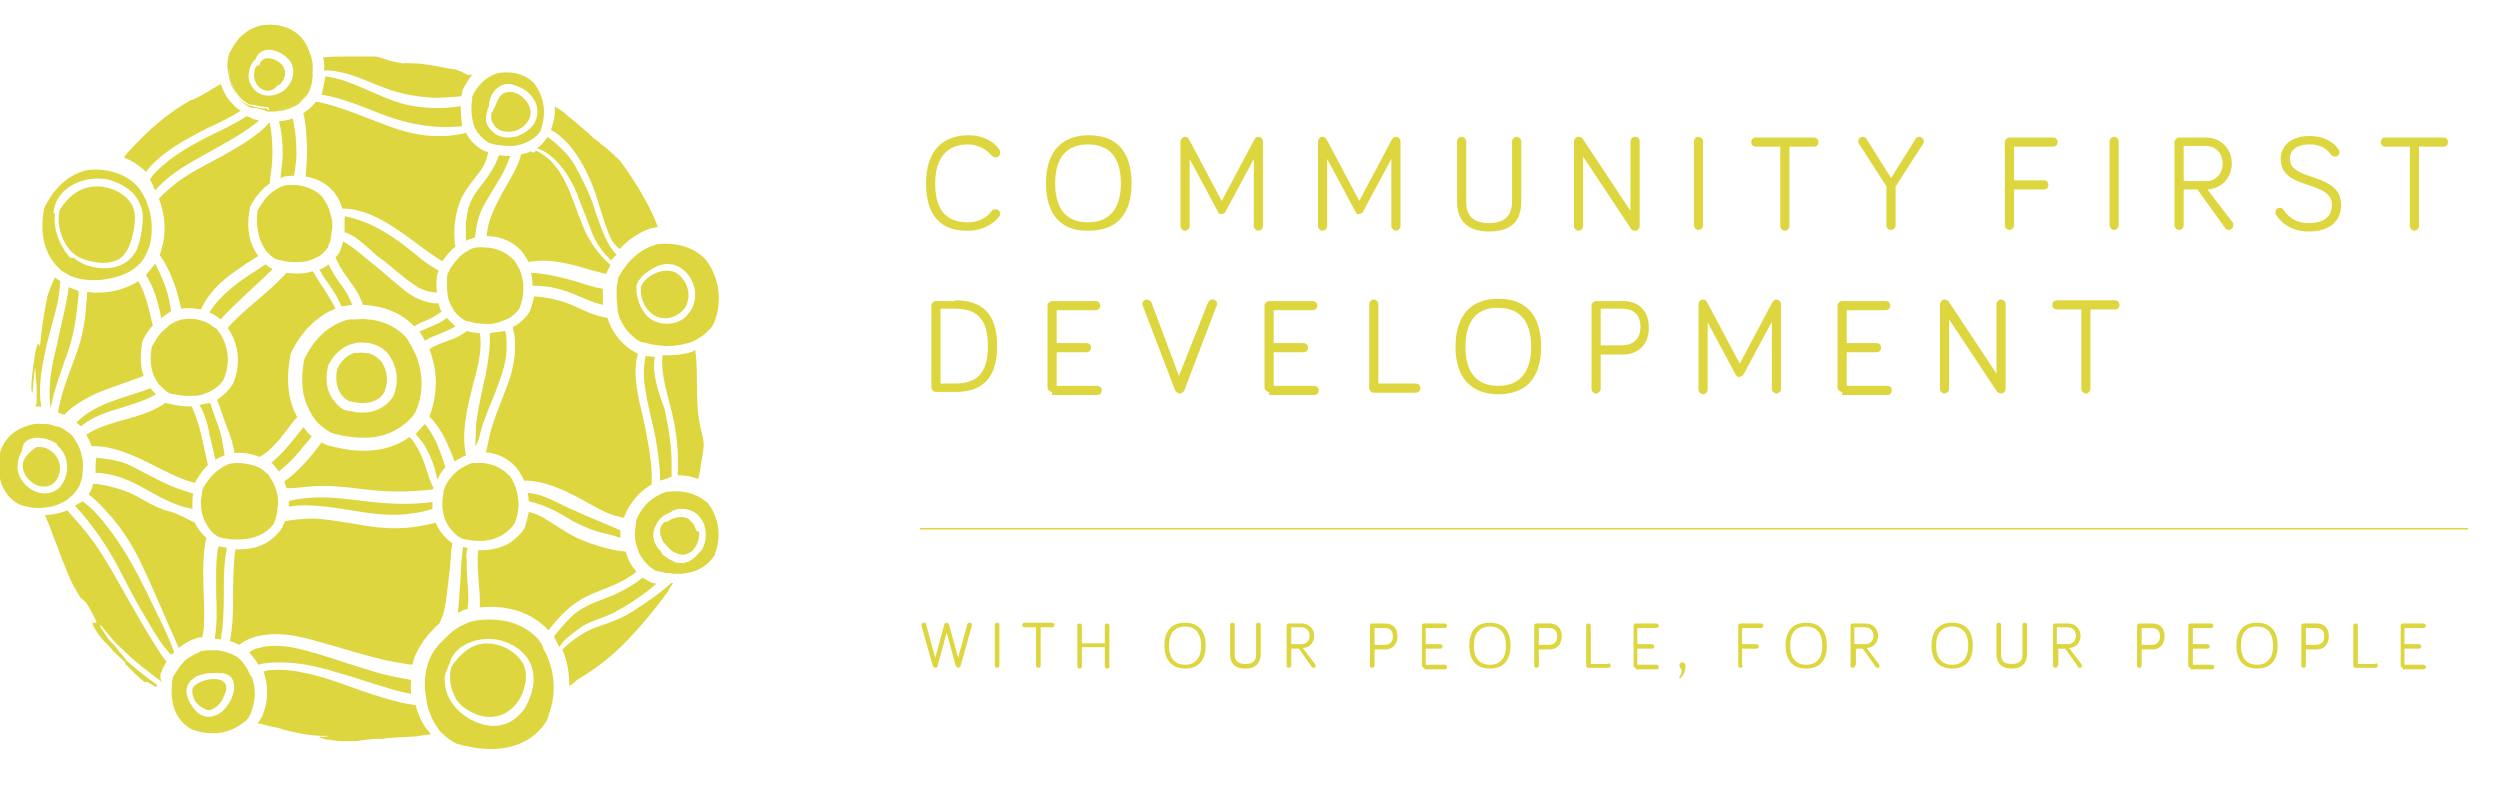 <?xml version="1.0" encoding="utf-8"?>
<!-- Generator: Adobe Illustrator 26.2.1, SVG Export Plug-In . SVG Version: 6.00 Build 0)  -->
<svg version="1.1" id="Layer_1" xmlns="http://www.w3.org/2000/svg" xmlns:xlink="http://www.w3.org/1999/xlink" x="0px" y="0px"
	 viewBox="0 0 327.2 105.3" style="enable-background:new 0 0 327.2 105.3;" xml:space="preserve">
<style type="text/css">
	.st0{fill:#DDD63F;}
</style>
<g>
	<g>
		<path class="st0" d="M121.2,24c0-4.2,2.1-6.3,5.6-6.3c1.7,0,3.2,0.7,4,1.9c0.1,0.1,0.1,0.2,0.1,0.4c0,0.3-0.2,0.6-0.6,0.6
			c-0.2,0-0.3-0.1-0.5-0.2c-0.6-0.8-1.8-1.5-3.1-1.5c-2.7,0-4.3,1.7-4.3,5.1c0,3.7,1.6,5.1,4.3,5.1c1.2,0,2.4-0.5,3.1-1.5
			c0.1-0.2,0.3-0.2,0.5-0.2c0.3,0,0.6,0.2,0.6,0.6c0,0.1,0,0.2-0.1,0.3c-0.8,1.1-2.4,1.9-4,1.9C123.3,30.3,121.2,28.4,121.2,24z"/>
		<path class="st0" d="M136.9,24c0-4.2,2.1-6.3,5.6-6.3c3.5,0,5.6,2,5.6,6.3c0,4.2-2.1,6.2-5.6,6.2C139,30.3,136.9,28.2,136.9,24z
			 M138.1,24c0,3.5,1.6,5.1,4.3,5.1c2.7,0,4.3-1.7,4.3-5.1c0-3.5-1.6-5.1-4.3-5.1C139.7,18.9,138.1,20.5,138.1,24z"/>
		<path class="st0" d="M159.4,27.7l-3.7-6.9v8.8c0,0.3-0.3,0.6-0.6,0.6c-0.3,0-0.6-0.3-0.6-0.6V18.5c0-0.3,0.3-0.6,0.6-0.6
			c0.3,0,0.4,0.2,0.5,0.3l4.3,8.1l4.3-8.1c0.1-0.1,0.2-0.3,0.5-0.3s0.6,0.3,0.6,0.6v11.1c0,0.3-0.3,0.6-0.6,0.6s-0.6-0.3-0.6-0.6
			v-8.8l-3.7,6.9c-0.1,0.2-0.3,0.3-0.5,0.3C159.7,28.1,159.5,28,159.4,27.7z"/>
		<path class="st0" d="M177.4,27.7l-3.7-6.9v8.8c0,0.3-0.3,0.6-0.6,0.6c-0.3,0-0.6-0.3-0.6-0.6V18.5c0-0.3,0.3-0.6,0.6-0.6
			c0.3,0,0.4,0.2,0.5,0.3l4.3,8.1l4.3-8.1c0.1-0.1,0.2-0.3,0.5-0.3s0.6,0.3,0.6,0.6v11.1c0,0.3-0.3,0.6-0.6,0.6s-0.6-0.3-0.6-0.6
			v-8.8l-3.7,6.9c-0.1,0.2-0.3,0.3-0.5,0.3C177.7,28.1,177.5,28,177.4,27.7z"/>
		<path class="st0" d="M190.7,26.4v-7.9c0-0.3,0.3-0.6,0.6-0.6s0.6,0.3,0.6,0.6v7.9c0,1.4,0.5,2.8,3,2.8c2.4,0,3-1.4,3-2.8v-7.9
			c0-0.3,0.3-0.6,0.6-0.6s0.6,0.3,0.6,0.6v7.9c0,2-0.8,3.9-4.2,3.9S190.7,28.3,190.7,26.4z"/>
		<path class="st0" d="M214.6,18.5v11.1c0,0.3-0.3,0.6-0.6,0.6c-0.2,0-0.4-0.1-0.5-0.2l-6.3-9.5v9.1c0,0.3-0.3,0.6-0.6,0.6
			c-0.3,0-0.6-0.3-0.6-0.6V18.5c0-0.3,0.3-0.6,0.6-0.6c0.2,0,0.4,0.1,0.5,0.2l6.3,9.5v-9.1c0-0.3,0.3-0.6,0.6-0.6
			S214.6,18.1,214.6,18.5z"/>
		<path class="st0" d="M222.9,29.5c0,0.3-0.3,0.6-0.6,0.6s-0.6-0.3-0.6-0.6V18.5c0-0.3,0.3-0.6,0.6-0.6s0.6,0.3,0.6,0.6V29.5z"/>
		<path class="st0" d="M229.8,19.2c-0.3,0-0.6-0.2-0.6-0.6c0-0.3,0.2-0.6,0.6-0.6h7.6c0.3,0,0.6,0.2,0.6,0.6c0,0.3-0.2,0.6-0.6,0.6
			h-3.2v10.4c0,0.3-0.3,0.6-0.6,0.6c-0.3,0-0.6-0.3-0.6-0.6V19.2H229.8z"/>
		<path class="st0" d="M246.9,29.5v-5.1l-3.6-5.6c-0.1-0.1-0.1-0.2-0.1-0.3c0-0.3,0.3-0.6,0.6-0.6c0.2,0,0.4,0.1,0.5,0.3l3.2,5.1
			l3.2-5.1c0.1-0.2,0.3-0.3,0.5-0.3c0.3,0,0.6,0.3,0.6,0.6c0,0.1,0,0.2-0.1,0.3l-3.6,5.6v5.1c0,0.3-0.3,0.6-0.6,0.6
			S246.9,29.9,246.9,29.5z"/>
		<path class="st0" d="M263.6,29.5c0,0.3-0.3,0.6-0.6,0.6s-0.6-0.3-0.6-0.6V18.6c0-0.3,0.3-0.6,0.6-0.6h5.7c0.3,0,0.6,0.2,0.6,0.6
			c0,0.3-0.2,0.6-0.6,0.6h-5.1v4.4h3.9c0.3,0,0.6,0.2,0.6,0.6c0,0.3-0.2,0.6-0.6,0.6h-3.9V29.5z"/>
		<path class="st0" d="M277.3,29.5c0,0.3-0.3,0.6-0.6,0.6s-0.6-0.3-0.6-0.6V18.5c0-0.3,0.3-0.6,0.6-0.6s0.6,0.3,0.6,0.6V29.5z"/>
		<path class="st0" d="M285.8,29.5c0,0.3-0.3,0.6-0.6,0.6s-0.6-0.3-0.6-0.6V18.6c0-0.3,0.3-0.6,0.6-0.6h3.5c2,0,3.4,1.5,3.4,3.4
			c0,1.8-1.3,3.3-3.2,3.4l3.3,4.3c0.1,0.1,0.1,0.2,0.1,0.4c0,0.3-0.3,0.6-0.6,0.6c-0.2,0-0.4-0.1-0.5-0.3l-3.6-5h-1.8V29.5z
			 M285.8,23.7h3c1.2,0,2.1-1,2.1-2.3c0-1.3-0.9-2.3-2.2-2.3h-2.9V23.7z"/>
		<path class="st0" d="M302.3,18.9c-1.9,0-2.6,0.9-2.6,1.9c0,3,6.7,1.7,6.7,6c0,2.2-1.5,3.5-4.3,3.5c-2,0-3.5-1-4.2-2.2
			c-0.1-0.1-0.1-0.2-0.1-0.3c0-0.3,0.2-0.6,0.6-0.6c0.2,0,0.4,0.1,0.5,0.3c0.6,0.9,1.6,1.7,3.2,1.7c2,0,3.1-0.8,3.1-2.4
			c0-3.3-6.7-1.8-6.7-6c0-1.6,1.2-3,3.8-3c1.7,0,3.1,0.7,3.8,1.8c0.1,0.1,0.1,0.2,0.1,0.3c0,0.3-0.2,0.6-0.6,0.6
			c-0.2,0-0.3-0.1-0.5-0.2C304.7,19.6,303.8,18.9,302.3,18.9z"/>
		<path class="st0" d="M312.2,19.2c-0.3,0-0.6-0.2-0.6-0.6c0-0.3,0.2-0.6,0.6-0.6h7.6c0.3,0,0.6,0.2,0.6,0.6c0,0.3-0.2,0.6-0.6,0.6
			h-3.2v10.4c0,0.3-0.3,0.6-0.6,0.6s-0.6-0.3-0.6-0.6V19.2H312.2z"/>
		<path class="st0" d="M125,39.3c3.4,0,5.5,1.6,5.5,6s-2.1,6-5.5,6h-2.5c-0.3,0-0.6-0.3-0.6-0.6V40c0-0.3,0.3-0.6,0.6-0.6H125z
			 M123.1,50.2h1.9c2.7,0,4.3-1.2,4.3-4.9c0-3.7-1.6-4.9-4.3-4.9h-1.9V50.2z"/>
		<path class="st0" d="M137.7,51.3c-0.3,0-0.6-0.3-0.6-0.6V40c0-0.3,0.3-0.6,0.6-0.6h5.7c0.3,0,0.6,0.2,0.6,0.6
			c0,0.3-0.2,0.6-0.6,0.6h-5.1v4.3h3.9c0.3,0,0.6,0.2,0.6,0.6c0,0.3-0.2,0.6-0.6,0.6h-3.9v4.4h5.3c0.3,0,0.6,0.2,0.6,0.6
			c0,0.3-0.2,0.6-0.6,0.6H137.7z"/>
		<path class="st0" d="M158.1,39.6c0.1-0.1,0.2-0.4,0.6-0.4s0.6,0.3,0.6,0.6c0,0.1,0,0.2-0.1,0.3l-4.2,11c-0.1,0.2-0.3,0.4-0.6,0.4
			c-0.2,0-0.5-0.2-0.6-0.4l-4.2-11c0-0.1-0.1-0.2-0.1-0.3c0-0.3,0.3-0.6,0.6-0.6s0.5,0.2,0.6,0.4l3.6,9.6L158.1,39.6z"/>
		<path class="st0" d="M166.1,51.3c-0.3,0-0.6-0.3-0.6-0.6V40c0-0.3,0.3-0.6,0.6-0.6h5.7c0.3,0,0.6,0.2,0.6,0.6
			c0,0.3-0.2,0.6-0.6,0.6h-5.1v4.3h3.9c0.3,0,0.6,0.2,0.6,0.6c0,0.3-0.2,0.6-0.6,0.6h-3.9v4.4h5.3c0.3,0,0.6,0.2,0.6,0.6
			c0,0.3-0.2,0.6-0.6,0.6H166.1z"/>
		<path class="st0" d="M185.3,50.2c0.3,0,0.6,0.2,0.6,0.6c0,0.3-0.2,0.6-0.6,0.6h-5.5c-0.3,0-0.6-0.3-0.6-0.6V39.8
			c0-0.3,0.3-0.6,0.6-0.6s0.6,0.3,0.6,0.6v10.4H185.3z"/>
		<path class="st0" d="M190.5,45.4c0-4.2,2.1-6.3,5.6-6.3c3.5,0,5.6,2,5.6,6.3c0,4.2-2.1,6.2-5.6,6.2
			C192.6,51.6,190.5,49.5,190.5,45.4z M191.8,45.4c0,3.5,1.6,5.1,4.3,5.1c2.7,0,4.3-1.7,4.3-5.1c0-3.5-1.6-5.1-4.3-5.1
			C193.4,40.2,191.8,41.9,191.8,45.4z"/>
		<path class="st0" d="M209.5,50.9c0,0.3-0.3,0.6-0.6,0.6s-0.6-0.3-0.6-0.6V40c0-0.3,0.3-0.6,0.6-0.6h3.5c1.9,0,3.4,1.1,3.4,3.5
			c0,2.3-1.5,3.5-3.4,3.5h-2.9V50.9z M209.5,45.2h2.8c1.4,0,2.4-0.8,2.4-2.4c0-1.6-0.9-2.4-2.4-2.4h-2.8V45.2z"/>
		<path class="st0" d="M227.2,49.1l-3.7-6.9v8.8c0,0.3-0.3,0.6-0.6,0.6c-0.3,0-0.6-0.3-0.6-0.6V39.8c0-0.3,0.3-0.6,0.6-0.6
			c0.3,0,0.4,0.2,0.5,0.3l4.3,8.1l4.3-8.1c0.1-0.1,0.2-0.3,0.5-0.3c0.3,0,0.6,0.3,0.6,0.6v11.1c0,0.3-0.3,0.6-0.6,0.6
			c-0.3,0-0.6-0.3-0.6-0.6v-8.8l-3.7,6.9c-0.1,0.2-0.3,0.3-0.5,0.3C227.5,49.4,227.3,49.3,227.2,49.1z"/>
		<path class="st0" d="M241.1,51.3c-0.3,0-0.6-0.3-0.6-0.6V40c0-0.3,0.3-0.6,0.6-0.6h5.7c0.3,0,0.6,0.2,0.6,0.6
			c0,0.3-0.2,0.6-0.6,0.6h-5.1v4.3h3.9c0.3,0,0.6,0.2,0.6,0.6c0,0.3-0.2,0.6-0.6,0.6h-3.9v4.4h5.3c0.3,0,0.6,0.2,0.6,0.6
			c0,0.3-0.2,0.6-0.6,0.6H241.1z"/>
		<path class="st0" d="M262.5,39.8v11.1c0,0.3-0.3,0.6-0.6,0.6c-0.2,0-0.4-0.1-0.5-0.2l-6.3-9.5v9.1c0,0.3-0.3,0.6-0.6,0.6
			c-0.3,0-0.6-0.3-0.6-0.6V39.8c0-0.3,0.3-0.6,0.6-0.6c0.2,0,0.4,0.1,0.5,0.2l6.3,9.5v-9.1c0-0.3,0.3-0.6,0.6-0.6
			S262.5,39.5,262.5,39.8z"/>
		<path class="st0" d="M269.2,40.5c-0.3,0-0.6-0.2-0.6-0.6c0-0.3,0.2-0.6,0.6-0.6h7.6c0.3,0,0.6,0.2,0.6,0.6c0,0.3-0.2,0.6-0.6,0.6
			h-3.2v10.4c0,0.3-0.3,0.6-0.6,0.6s-0.6-0.3-0.6-0.6V40.5H269.2z"/>
		<path class="st0" d="M123.9,82.8l-1.2,4.4c0,0.1-0.1,0.2-0.3,0.2c-0.1,0-0.2-0.1-0.3-0.2l-1.5-5.3c0,0,0-0.1,0-0.1
			c0-0.2,0.1-0.3,0.3-0.3s0.3,0.1,0.3,0.2l1.2,4.4l1.2-4.4c0-0.1,0.2-0.2,0.3-0.2s0.2,0.1,0.3,0.2l1.2,4.4l1.2-4.4
			c0-0.1,0.1-0.2,0.3-0.2c0.2,0,0.3,0.1,0.3,0.3c0,0,0,0.1,0,0.1l-1.5,5.3c0,0.1-0.2,0.2-0.3,0.2c-0.1,0-0.2-0.1-0.3-0.2L123.9,82.8
			z"/>
		<path class="st0" d="M130.8,87.1c0,0.2-0.1,0.3-0.3,0.3s-0.3-0.1-0.3-0.3v-5.3c0-0.2,0.1-0.3,0.3-0.3s0.3,0.1,0.3,0.3V87.1z"/>
		<path class="st0" d="M134.1,82.1c-0.2,0-0.3-0.1-0.3-0.3c0-0.2,0.1-0.3,0.3-0.3h3.6c0.2,0,0.3,0.1,0.3,0.3c0,0.2-0.1,0.3-0.3,0.3
			h-1.5v5c0,0.2-0.1,0.3-0.3,0.3s-0.3-0.1-0.3-0.3v-5H134.1z"/>
		<path class="st0" d="M141.6,84.7v2.5c0,0.2-0.1,0.3-0.3,0.3s-0.3-0.1-0.3-0.3v-5.3c0-0.2,0.1-0.3,0.3-0.3s0.3,0.1,0.3,0.3v2.3h3
			v-2.3c0-0.2,0.1-0.3,0.3-0.3s0.3,0.1,0.3,0.3v5.3c0,0.2-0.1,0.3-0.3,0.3s-0.3-0.1-0.3-0.3v-2.5H141.6z"/>
		<path class="st0" d="M152.4,84.5c0-2,1-3,2.7-3c1.7,0,2.7,1,2.7,3c0,2-1,3-2.7,3C153.5,87.5,152.4,86.5,152.4,84.5z M153,84.5
			c0,1.7,0.8,2.5,2.1,2.5c1.3,0,2.1-0.8,2.1-2.5c0-1.7-0.8-2.5-2.1-2.5C153.8,82,153,82.8,153,84.5z"/>
		<path class="st0" d="M161,85.6v-3.8c0-0.2,0.1-0.3,0.3-0.3c0.2,0,0.3,0.1,0.3,0.3v3.8c0,0.7,0.2,1.3,1.4,1.3
			c1.2,0,1.4-0.6,1.4-1.3v-3.8c0-0.2,0.1-0.3,0.3-0.3c0.2,0,0.3,0.1,0.3,0.3v3.8c0,0.9-0.4,1.9-2,1.9C161.3,87.5,161,86.5,161,85.6z
			"/>
		<path class="st0" d="M169,87.1c0,0.2-0.1,0.3-0.3,0.3s-0.3-0.1-0.3-0.3v-5.2c0-0.2,0.1-0.3,0.3-0.3h1.7c0.9,0,1.6,0.7,1.6,1.6
			c0,0.9-0.6,1.6-1.5,1.6l1.6,2.1c0,0.1,0.1,0.1,0.1,0.2c0,0.2-0.1,0.3-0.3,0.3c-0.1,0-0.2,0-0.2-0.1l-1.7-2.4H169V87.1z M169,84.3
			h1.4c0.6,0,1-0.5,1-1.1c0-0.6-0.4-1.1-1.1-1.1H169V84.3z"/>
		<path class="st0" d="M179.9,87.1c0,0.2-0.1,0.3-0.3,0.3c-0.2,0-0.3-0.1-0.3-0.3v-5.2c0-0.2,0.1-0.3,0.3-0.3h1.7
			c0.9,0,1.6,0.5,1.6,1.7c0,1.1-0.7,1.7-1.6,1.7h-1.4V87.1z M179.9,84.4h1.3c0.7,0,1.1-0.4,1.1-1.1c0-0.8-0.4-1.1-1.1-1.1h-1.3V84.4
			z"/>
		<path class="st0" d="M186.4,87.4c-0.2,0-0.3-0.1-0.3-0.3v-5.2c0-0.2,0.1-0.3,0.3-0.3h2.7c0.1,0,0.3,0.1,0.3,0.3
			c0,0.1-0.1,0.3-0.3,0.3h-2.5v2.1h1.9c0.1,0,0.3,0.1,0.3,0.3s-0.1,0.3-0.3,0.3h-1.9v2.1h2.5c0.1,0,0.3,0.1,0.3,0.3
			s-0.1,0.3-0.3,0.3H186.4z"/>
		<path class="st0" d="M192.3,84.5c0-2,1-3,2.7-3s2.7,1,2.7,3c0,2-1,3-2.7,3S192.3,86.5,192.3,84.5z M192.9,84.5
			c0,1.7,0.8,2.5,2.1,2.5c1.3,0,2.1-0.8,2.1-2.5c0-1.7-0.8-2.5-2.1-2.5C193.7,82,192.9,82.8,192.9,84.5z"/>
		<path class="st0" d="M201.4,87.1c0,0.2-0.1,0.3-0.3,0.3s-0.3-0.1-0.3-0.3v-5.2c0-0.2,0.1-0.3,0.3-0.3h1.7c0.9,0,1.6,0.5,1.6,1.7
			c0,1.1-0.7,1.7-1.6,1.7h-1.4V87.1z M201.4,84.4h1.3c0.7,0,1.1-0.4,1.1-1.1c0-0.8-0.4-1.1-1.1-1.1h-1.3V84.4z"/>
		<path class="st0" d="M210.5,86.8c0.2,0,0.3,0.1,0.3,0.3c0,0.2-0.1,0.3-0.3,0.3h-2.6c-0.2,0-0.3-0.1-0.3-0.3v-5.2
			c0-0.2,0.1-0.3,0.3-0.3s0.3,0.1,0.3,0.3v5H210.5z"/>
		<path class="st0" d="M214.1,87.4c-0.2,0-0.3-0.1-0.3-0.3v-5.2c0-0.2,0.1-0.3,0.3-0.3h2.7c0.1,0,0.3,0.1,0.3,0.3
			c0,0.1-0.1,0.3-0.3,0.3h-2.5v2.1h1.9c0.1,0,0.3,0.1,0.3,0.3s-0.1,0.3-0.3,0.3h-1.9v2.1h2.5c0.1,0,0.3,0.1,0.3,0.3
			s-0.1,0.3-0.3,0.3H214.1z"/>
		<path class="st0" d="M220,88.7c0,0-0.1,0.1-0.1,0.1c-0.1,0-0.1-0.1-0.1-0.1c0,0,0-0.1,0-0.1c0.2-0.3,0.3-0.5,0.3-0.8
			c0-0.3-0.3-0.4-0.3-0.7c0-0.3,0.2-0.4,0.4-0.4c0.3,0,0.4,0.2,0.4,0.5C220.6,87.7,220.4,88.3,220,88.7z"/>
		<path class="st0" d="M228.1,87.1c0,0.2-0.1,0.3-0.3,0.3s-0.3-0.1-0.3-0.3v-5.2c0-0.2,0.1-0.3,0.3-0.3h2.7c0.1,0,0.3,0.1,0.3,0.3
			c0,0.1-0.1,0.3-0.3,0.3h-2.5v2.1h1.9c0.1,0,0.3,0.1,0.3,0.3c0,0.1-0.1,0.3-0.3,0.3h-1.9V87.1z"/>
		<path class="st0" d="M233.7,84.5c0-2,1-3,2.7-3s2.7,1,2.7,3c0,2-1,3-2.7,3S233.7,86.5,233.7,84.5z M234.3,84.5
			c0,1.7,0.8,2.5,2.1,2.5c1.3,0,2.1-0.8,2.1-2.5c0-1.7-0.8-2.5-2.1-2.5C235,82,234.3,82.8,234.3,84.5z"/>
		<path class="st0" d="M242.8,87.1c0,0.2-0.1,0.3-0.3,0.3s-0.3-0.1-0.3-0.3v-5.2c0-0.2,0.1-0.3,0.3-0.3h1.7c0.9,0,1.6,0.7,1.6,1.6
			c0,0.9-0.6,1.6-1.5,1.6l1.6,2.1c0,0.1,0.1,0.1,0.1,0.2c0,0.2-0.1,0.3-0.3,0.3c-0.1,0-0.2,0-0.2-0.1l-1.7-2.4h-0.9V87.1z
			 M242.8,84.3h1.4c0.6,0,1-0.5,1-1.1c0-0.6-0.4-1.1-1.1-1.1h-1.4V84.3z"/>
		<path class="st0" d="M252.8,84.5c0-2,1-3,2.7-3s2.7,1,2.7,3c0,2-1,3-2.7,3S252.8,86.5,252.8,84.5z M253.4,84.5
			c0,1.7,0.8,2.5,2.1,2.5c1.3,0,2.1-0.8,2.1-2.5c0-1.7-0.8-2.5-2.1-2.5C254.2,82,253.4,82.8,253.4,84.5z"/>
		<path class="st0" d="M261.3,85.6v-3.8c0-0.2,0.1-0.3,0.3-0.3c0.2,0,0.3,0.1,0.3,0.3v3.8c0,0.7,0.2,1.3,1.4,1.3
			c1.2,0,1.4-0.6,1.4-1.3v-3.8c0-0.2,0.1-0.3,0.3-0.3c0.2,0,0.3,0.1,0.3,0.3v3.8c0,0.9-0.4,1.9-2,1.9S261.3,86.5,261.3,85.6z"/>
		<path class="st0" d="M269.3,87.1c0,0.2-0.1,0.3-0.3,0.3c-0.2,0-0.3-0.1-0.3-0.3v-5.2c0-0.2,0.1-0.3,0.3-0.3h1.7
			c0.9,0,1.6,0.7,1.6,1.6c0,0.9-0.6,1.6-1.5,1.6l1.6,2.1c0,0.1,0.1,0.1,0.1,0.2c0,0.2-0.1,0.3-0.3,0.3c-0.1,0-0.2,0-0.2-0.1
			l-1.7-2.4h-0.9V87.1z M269.3,84.3h1.4c0.6,0,1-0.5,1-1.1c0-0.6-0.4-1.1-1.1-1.1h-1.4V84.3z"/>
		<path class="st0" d="M280.3,87.1c0,0.2-0.1,0.3-0.3,0.3c-0.2,0-0.3-0.1-0.3-0.3v-5.2c0-0.2,0.1-0.3,0.3-0.3h1.7
			c0.9,0,1.6,0.5,1.6,1.7c0,1.1-0.7,1.7-1.6,1.7h-1.4V87.1z M280.3,84.4h1.3c0.7,0,1.1-0.4,1.1-1.1c0-0.8-0.4-1.1-1.1-1.1h-1.3V84.4
			z"/>
		<path class="st0" d="M286.7,87.4c-0.2,0-0.3-0.1-0.3-0.3v-5.2c0-0.2,0.1-0.3,0.3-0.3h2.7c0.1,0,0.3,0.1,0.3,0.3
			c0,0.1-0.1,0.3-0.3,0.3H287v2.1h1.9c0.1,0,0.3,0.1,0.3,0.3s-0.1,0.3-0.3,0.3H287v2.1h2.5c0.1,0,0.3,0.1,0.3,0.3s-0.1,0.3-0.3,0.3
			H286.7z"/>
		<path class="st0" d="M292.7,84.5c0-2,1-3,2.7-3s2.7,1,2.7,3c0,2-1,3-2.7,3S292.7,86.5,292.7,84.5z M293.3,84.5
			c0,1.7,0.8,2.5,2.1,2.5c1.3,0,2.1-0.8,2.1-2.5c0-1.7-0.8-2.5-2.1-2.5C294,82,293.3,82.8,293.3,84.5z"/>
		<path class="st0" d="M301.8,87.1c0,0.2-0.1,0.3-0.3,0.3c-0.2,0-0.3-0.1-0.3-0.3v-5.2c0-0.2,0.1-0.3,0.3-0.3h1.7
			c0.9,0,1.6,0.5,1.6,1.7c0,1.1-0.7,1.7-1.6,1.7h-1.4V87.1z M301.8,84.4h1.3c0.7,0,1.1-0.4,1.1-1.1c0-0.8-0.4-1.1-1.1-1.1h-1.3V84.4
			z"/>
		<path class="st0" d="M310.9,86.8c0.2,0,0.3,0.1,0.3,0.3c0,0.2-0.1,0.3-0.3,0.3h-2.6c-0.2,0-0.3-0.1-0.3-0.3v-5.2
			c0-0.2,0.1-0.3,0.3-0.3c0.2,0,0.3,0.1,0.3,0.3v5H310.9z"/>
		<path class="st0" d="M314.5,87.4c-0.2,0-0.3-0.1-0.3-0.3v-5.2c0-0.2,0.1-0.3,0.3-0.3h2.7c0.1,0,0.3,0.1,0.3,0.3
			c0,0.1-0.1,0.3-0.3,0.3h-2.5v2.1h1.9c0.1,0,0.3,0.1,0.3,0.3s-0.1,0.3-0.3,0.3h-1.9v2.1h2.5c0.1,0,0.3,0.1,0.3,0.3
			s-0.1,0.3-0.3,0.3H314.5z"/>
	</g>
	<rect x="120.4" y="69.1" class="st0" width="202.6" height="0.2"/>
	<g>
		<path class="st0" d="M54.4,92.3c-0.6-0.1-1.1-0.2-1.7-0.3C53.3,92.1,53.9,92.2,54.4,92.3C54.4,92.3,54.4,92.3,54.4,92.3z"/>
		<path class="st0" d="M35.1,14.4c0.1,0,0.2,0,0.2,0c0.2,0,0.3,0,0.5,0c0.3,0,0.6,0,0.9-0.1c0.5-0.1,0.9-0.2,1.3-0.4
			c0.4-0.2,0.8-0.3,1-0.5c0.1-0.1,0.1-0.1,0.2-0.1c0.5-0.4,0.9-0.8,1-1.1c0.1-0.1,0.1-0.2,0.1-0.2c0.2-0.4,0.3-0.9,0.4-1.3
			c0.1-0.4,0.1-0.7,0.2-1.1c0.1-0.9,0-1.5-0.2-2.2c0,0,0-0.1-0.1-0.2c-0.4-1.5-1.1-2.2-1.2-2.3c-2.1-2.2-5.2-1.6-5.5-1.5
			c-2.5,0.8-3.3,2.5-3.9,3.6c-0.4,1.3-0.2,2.3,0,3.2c0.5,2.6,2.3,3.5,2.6,3.6c0.1,0,0.2,0.1,0.4,0.1c0.7,0.2,1.3,0.3,1.9,0.3
			C35,14.4,35.1,14.4,35.1,14.4z M33.2,14.1c-0.1,0-0.1,0-0.2,0c-0.1,0-0.1,0-0.2,0l0,0c-0.2-0.1-2.1-1-2.6-3.6l0,0
			c-0.2-0.8-0.4-1.8,0.1-3.1l0-0.1C30.8,6,31.6,4.3,34,3.6c0.4-0.1,3.4-0.7,5.4,1.5c0.1,0.1,0.8,0.9,1.2,2.3c0,0.1,0,0.2,0.1,0.2
			c0.2,0.7,0.3,1.4,0.2,2.2c0,0.3-0.1,0.7-0.1,1.1c-0.1,0.4-0.2,0.8-0.4,1.2c0,0-0.1,0.1-0.1,0.2c-0.1,0.2-0.5,0.6-1,1.1
			c0,0-0.1,0-0.1,0.1c0,0-0.1,0-0.1,0.1l0,0c-0.3,0.2-0.7,0.4-1,0.5c-0.4,0.2-0.8,0.3-1.3,0.4c-0.3,0-0.6,0.1-0.9,0.1
			c-0.1,0-0.3,0-0.5,0c-0.1,0-0.2,0-0.2,0c-0.1,0-0.1,0-0.2,0C34.4,14.3,33.8,14.2,33.2,14.1z"/>
		<polygon class="st0" points="70.1,19.7 70.1,19.7 70,19.8 70,19.8 		"/>
		<path class="st0" d="M35.4,14.4c0.2,0,0.3,0,0.5,0c0.3,0,0.6,0,0.9-0.1c0.4-0.1,0.9-0.2,1.3-0.4c0.4-0.2,0.7-0.3,1-0.5l0,0
			c0,0,0.1,0,0.1-0.1c0,0,0.1,0,0.1-0.1c0.5-0.4,0.9-0.9,1-1.1c0.1-0.1,0.1-0.2,0.1-0.2c0.2-0.4,0.3-0.8,0.4-1.2
			c0.1-0.4,0.1-0.8,0.1-1.1c0.1-0.8,0-1.5-0.2-2.2c0,0,0-0.1-0.1-0.2c-0.4-1.4-1.1-2.1-1.2-2.3c-2-2.2-5.1-1.6-5.4-1.5
			c-2.4,0.7-3.2,2.4-3.8,3.5l0,0.1c-0.4,1.3-0.2,2.3-0.1,3.1l0,0c0.5,2.6,2.4,3.5,2.6,3.6l0,0c0.1,0,0.1,0,0.2,0c0.1,0,0.1,0,0.2,0
			c0.7,0.2,1.3,0.3,1.8,0.3c0.1,0,0.1,0,0.2,0C35.2,14.4,35.3,14.4,35.4,14.4z M34.8,12.5c-0.9-0.1-1.7-0.7-2.1-1.7
			c-0.2-0.4-0.2-0.9-0.1-1.4c0.1-0.7,0.4-1.3,0.9-1.7c0.1-0.5,0.5-0.9,1.1-1.1c1-0.3,2,0.2,2.8,0.8c0.2,0.2,0.3,0.3,0.5,0.5
			c0.9,1.2,0.5,2.9-0.7,3.9c0,0,0,0-0.1,0.1C36.3,12.4,35.5,12.6,34.8,12.5z"/>
		<path class="st0" d="M36.5,11.1c0,0,0.1,0,0.1,0c0.6-0.6,0.9-1.4,0.6-2.1c-0.1-0.3-0.3-0.6-0.6-0.8c-0.6-0.5-1.4-0.7-2-0.5
			c-0.2,0.1-0.3,0.2-0.5,0.4C34.1,8.1,34,8.3,34,8.4c-0.1,0.2-0.2,0.2-0.4,0.2c-0.1,0.2-0.3,0.4-0.3,0.7c0,0,0,0.1,0,0.1
			c-0.3,1.3,0.8,2.8,2.2,2.4c0.1,0,0.3-0.1,0.4-0.2C36.1,11.4,36.3,11.2,36.5,11.1z"/>
		<path class="st0" d="M17.2,35.4c0.5-0.3,0.9-0.7,1.2-1c0.7-0.8,1.1-2,1.2-2.3c0.4-1.7,0.3-3.2,0-4.4c-0.2-0.6-0.3-1.1-0.5-1.5
			c-0.5-1.1-1.1-1.8-1.1-1.8c-1.1-1.2-2.4-1.7-3.6-2c0,0,0,0,0,0c0,0,0,0,0,0c-1.8-0.4-3.3-0.1-3.5,0c-3.3,1-4.8,4.2-5.1,4.8
			c-0.9,4.5,0.8,6.9,2.1,8.1v0c0,0,0,0,0.1,0.1C8.5,35.7,9,36,9.2,36.1C12.3,37.4,16,36.2,17.2,35.4z M8.9,33.4
			c-1.1-1.3-2-3.6-1.7-5.4C7.1,28,7,27.9,7,27.8c0.3-3.1,3.6-4.7,6.5-4.4c0.3,0,0.7,0.1,1,0.2c1.6,0.5,3.2,1.5,3.8,3.1
			c0,0.1,0.1,0.2,0.1,0.2c0.2,0.4,0.2,0.9,0.3,1.4c0,1.1-0.2,2.2-0.4,3.2c-0.1,0.2-0.1,0.4-0.2,0.6c0,0.1-0.1,0.2-0.1,0.3
			c-0.1,0.3-0.3,0.7-0.5,0.9c-0.3,0.4-0.6,0.8-1,1c-1.4,1-3.5,1-5.2,0.4c-0.3-0.1-0.7-0.3-1-0.5c-0.2-0.1-0.5-0.3-0.7-0.5
			C9.3,33.9,9.1,33.7,8.9,33.4C8.9,33.4,8.9,33.4,8.9,33.4z"/>
		<polygon class="st0" points="14.3,22.3 14.3,22.3 14.3,22.3 		"/>
		<path class="st0" d="M12.8,38.3c-0.4,0-0.9,0-1.4-0.1c0,0.5,0,1-0.1,1.4c-0.1,2-0.4,3.9-1,5.8c-0.7,2.1-1.6,4.2-2.2,6.3
			c-0.2,0.8-0.4,1.5-0.5,2.3c0.3,0.1,0.6,0.2,0.8,0.3c1.3-1.4,3.4-2.5,4.9-3.1c1.8-0.7,3.7-1.3,5.5-2c-0.4-1.1-0.5-2.5-0.2-4.3
			l0-0.1c0-0.1,0.4-1.1,1.4-2.2c-0.5-2.1-0.9-4.1-1.9-5.8C17,37.5,15.2,38.3,12.8,38.3z"/>
		<path class="st0" d="M61.1,43.3c-0.2,0.2-0.5,0.4-0.7,0.5c-1.1,0.7-2.3,0.9-3.5,1.5c-0.3,0.1-0.5,0.3-0.7,0.4
			c0.8,2.1,1.4,5.1,0,8.8c0.6,0.6,1,1.2,1.4,1.8c0.7,1,1.1,2.2,1.6,3.3c0.1,0.3,0.2,0.5,0.3,0.8c0.4-0.3,1-0.6,1.5-0.8
			C60.4,57,61,54.2,61.5,52c0.5-2.2,1.3-4.4,1.4-6.7c0-0.6,0-1.1-0.1-1.7C62.3,43.6,61.7,43.5,61.1,43.3z"/>
		<path class="st0" d="M76.2,70.7C74.5,70,73,68.9,71.5,68c-0.7-0.5-1.5-0.8-2.3-1c-0.1,0.6-0.3,1.3-0.5,2l0,0c0,0.1-0.6,1.1-1.9,2
			c-0.8,0.5-2,1-3.7,1c-0.2,0-0.3,0-0.5,0v0c-0.2,1.6,0,3.2,0.1,4.8c0.1,0.7,0.1,1.7,0.1,2.7c2-0.2,6-0.2,9,3
			c1.4-1.9,3.1-3.6,5.3-4.6c2-0.9,3.9-1.4,5.7-2.7c0.2-0.1,0.4-0.3,0.5-0.4c-0.6-0.6-1.1-1.5-1.4-2.6C79.7,72,77.4,71.2,76.2,70.7z"
			/>
		<path class="st0" d="M40.3,63.7c2.6-0.3,5.3,0.1,7.9,0.4c2.7,0.3,5.3,0.3,8,0c0.2,0,0.3,0,0.5-0.1c0-0.1,0-0.1,0-0.2
			c-0.3-0.6-0.6-1.3-0.7-1.8c-0.5-1.6-1.1-3.2-2.1-4.5c-0.1-0.1-0.2-0.2-0.3-0.3c-1.4,1-3.3,1.8-6,1.8c-1.3,0-2.8-0.2-4.6-0.7
			l-0.1,0c0,0-0.3-0.1-0.8-0.4c-0.8,1-1.5,2-2.4,2.9c-0.5,0.5-1.4,1.5-2.5,2.2c0.1,0.3,0.2,0.6,0.3,0.9
			C38.5,63.9,39.4,63.8,40.3,63.7z"/>
		<path class="st0" d="M19.9,60.8c1.8,0.9,3.6,1.9,5.6,2.4c0.3-0.5,0.8-1.5,1.7-2.3c0-0.1,0-0.1,0-0.1c-0.6-2.6-1-5.2-2.1-7.6
			c0,0-0.1,0-0.1,0c-0.9,0-1.9-0.1-3-0.4l-0.1,0c0,0-0.1,0-0.2-0.1c-0.7,0.5-1.5,0.9-2.2,1.2c-2.7,1.1-5.8,1.4-8.2,3
			c0.2,0.4,0.5,0.9,0.7,1.5C14.7,58.3,17.5,59.6,19.9,60.8z"/>
		<path class="st0" d="M44.5,32.9c0,0-0.2,0.4-0.6,0.8c0.2,0.4,0.4,0.8,0.6,1.2c0.8,1.4,1.9,2.5,2.6,4c0.1,0.3,0.3,0.6,0.4,1
			c1.9,0.1,4.6,0.6,6.7,2.8c0.5-0.3,1.1-0.6,1.7-0.8c0.7-0.3,1.3-0.7,1.9-1.1c-0.2-0.3-0.3-0.7-0.4-1.1c-1.6,0.1-3.6-0.9-4.7-1.9
			c-1.5-1.2-2.9-2.5-4.3-3.6c-0.9-0.7-2.2-1.9-3.5-2.6C44.8,31.9,44.7,32.4,44.5,32.9L44.5,32.9z"/>
		<path class="st0" d="M69.5,19.8c-0.4,0.2-0.8,0.3-1.3,0.4c-0.5,2.1-2.1,4.2-2.9,5.9c-0.8,1.5-1.5,3.1-1.6,4.8
			c1.3,0,3.1,0.4,4.5,1.9c0.1,0.1,0.5,0.6,1,1.5c1.5-0.3,3-0.2,4.5,0.1c1.7,0.3,3.3,0.9,5,1.3c0.2,0.1,0.4,0.1,0.7,0.1l0-0.1
			c0-0.1,0.2-0.4,0.5-1c-0.1-0.1-0.2-0.2-0.3-0.3l0,0c-1.4-1.3-2.6-3-3.3-4.8c-1.5-3.5-2.4-8.2-6.2-9.9l0.2-0.2c0,0,0,0,0,0L69.9,20
			C69.7,19.9,69.6,19.9,69.5,19.8z"/>
		<path class="st0" d="M43.9,40.4c-0.7-1.5-1.7-2.8-2.6-4.3c-0.1-0.2-0.2-0.4-0.4-0.6c-0.6,0.2-1.2,0.3-2,0.3c-0.4,0-0.9,0-1.4-0.1
			c-0.7,0.8-1.5,1.5-2,2c-1.9,1.7-4,3.3-5.7,5.2c0.7,1,2.2,3.8,0.7,7.3l0,0c0,0-0.6,1.1-1.9,2c-0.1,0-0.1,0.1-0.2,0.1
			c0.5,1.2,0.8,2.4,1.3,3.6c0.5,1.2,0.8,2.3,1,3.4c0.8-0.1,2,0,3.3,0.5c0.3-0.2,0.6-0.4,0.9-0.6c1.2-1,2.1-2.2,3-3.4
			c0.3-0.4,0.6-0.8,1-1.2c-1-1.8-1.6-4.4-0.9-8l0-0.2C38.1,46.2,39.8,42,43.9,40.4z"/>
		<path class="st0" d="M20.9,33.4c0.7,0.9,1.2,2,1.5,2.7c0.6,1.4,1,2.8,1.3,4.3c0.6-0.1,1.5-0.1,2.6,0.1c0.8-1.8,2.2-3.3,3.8-4.5
			c1.2-0.9,2.4-1.7,3.7-2.5c-0.9-1.2-1.7-3.2-1.1-6.2l0-0.1c0-0.1,0.8-1.9,2.6-3.2c0-0.3,0.1-0.7,0.1-1c0.4-2.5,0.3-4.7-0.1-7
			c-1.6,1.8-3.9,3.1-6,4.3c-2,1.1-4.1,2.1-5.9,3.4c-0.9,0.7-1.8,1.4-2.6,2.3c0,0,0,0,0,0C21.5,27.8,22,30.4,20.9,33.4z"/>
		<path class="st0" d="M67.1,42.8c0.1,0.3,0.1,0.6,0.2,0.9c0.3,1.9,0,3.8-0.5,5.6c-0.7,2.1-1.6,4.1-2.3,6.2
			c-0.4,1.2-0.6,2.5-0.9,3.7c1.2,0.1,2.7,0.6,3.9,1.9c0.1,0.1,0.6,0.7,1.1,1.8c2.6,0,5.2,1.2,7.4,2.4c1.7,0.9,3.3,2,5.3,2.4
			c0.1,0,0.3,0,0.4,0.1c0-0.1,0-0.1,0-0.2l0.1-0.2c0-0.1,1.1-2.7,3.5-4c0-0.4,0-0.8,0-1.3c-0.1-2.5-0.6-4.9-1.1-7.3
			c-0.6-2.5-1.5-5.8-0.7-8.5l0,0c0,0-2.9-1.2-4-4.7c-1.7-0.2-3.5-1.2-4.7-1.7c-1.7-0.7-3.3-1-4.9-1.1c-0.1,0.6-0.3,1.2-0.5,1.8l0,0
			c0,0.1-0.6,1.2-1.9,2C67.2,42.7,67.2,42.8,67.1,42.8z"/>
		<path class="st0" d="M40.2,19.3c0,1.2-0.1,2.5-0.2,3.8c1.2,0.2,2.5,0.7,3.6,1.9c0.1,0.1,0.8,0.9,1.2,2.3c2.9,0,5.6,1.6,8,3.3
			c1.7,1.2,3.3,2.5,5.1,3.6c0.4-0.6,0.9-1.3,1.7-1.9c-0.3-2-0.1-4.1,0.6-5.9c0.6-1.5,1.5-2.5,2.5-3.8c0.7-0.9,1-1.7,1.2-2.7
			c-0.1,0-0.2-0.1-0.4-0.1c0,0-1.6-0.6-2.5-2.4c-2.9,0.7-6,0.5-9-0.5c-3.6-1.2-7-2.9-10.6-3.6c-0.4,0.4-0.9,1-1.7,1.5
			C40.1,16.4,40.1,18.1,40.2,19.3z"/>
		<path class="st0" d="M22.1,66.9c-2.2-0.5-3.8-2-5.9-2.7c-1.2-0.4-2.6-0.8-4-0.9c-0.1,0.4-0.2,0.7-0.4,1.1l0,0c0,0-0.1,0.1-0.2,0.3
			c1.2,0.9,2.3,2.2,3.1,3.1c1.6,1.9,2.9,4,3.9,6.2c1.3,2.7,2.4,5.4,3.6,8.1c0.4,0.9,0.8,1.8,1.2,2.7c0.6-0.5,1.4-1,2.4-1.3l0,0
			c0,0,0.3-0.1,0.7-0.1c0.1-0.6,0.2-1.2,0.2-1.8c0.1-2.1-0.1-4.1-0.1-6.2c0-1.3,0-3.2,0.4-5c-0.5-0.5-1.1-1.1-1.5-2
			C24.6,68,23.5,67.3,22.1,66.9z"/>
		<path class="st0" d="M58.4,78.4c0.2-1.8,0.5-3.7,0.6-5.5c0-0.6,0.1-1.2,0.2-1.8c-0.6-0.4-1.6-1.3-2.2-2.7c-0.1,0-0.2,0.1-0.3,0.1
			c-2.5,0.6-4.9,0.8-7.4,0.5c-2.6-0.3-5.1-0.9-7.7-1.1c-1.6-0.1-2.9,0.1-4.3,0.3c-0.1,0.2-0.2,0.5-0.3,0.7l0,0c0,0.1-0.6,1.1-1.9,2
			c-0.8,0.5-2,1-3.7,1c-0.2,0-0.4,0-0.6,0c-0.3,2.3-0.3,4.7-0.3,7.2c0,1.6-0.1,3.2-0.4,4.8c0.4,0.1,0.8,0.3,1.2,0.5
			c1-0.8,2.3-1.2,3.4-1.3c2.6-0.4,5.3,0.4,7.8,1.1c2.8,0.8,5.6,1.7,8.4,2.3c1,0.2,2.1,0.4,3.1,0.5c0-0.2,0.3-1.1,0.3-1.1
			c0.2-0.4,0.9-2.3,3.2-4.3C58,80.6,58.3,79.5,58.4,78.4z"/>
		<path class="st0" d="M34.8,32.8c0.4,0.5,0.9,0.9,1.1,1c0.1,0.1,0.2,0.1,0.2,0.1c0.2,0.1,0.3,0.1,0.4,0.1c0.7,0.2,1.3,0.3,1.8,0.3
			c0.7,0,1.3,0,1.8-0.1c0.7-0.2,1.2-0.4,1.7-0.7c0.2-0.1,0.3-0.2,0.4-0.3c0.5-0.5,0.8-0.9,0.8-1c0,0,0-0.1,0-0.1
			c0.2-0.4,0.3-0.7,0.3-1.1c0.1-0.4,0.1-0.8,0.2-1.2c0-0.6,0-1.1-0.2-1.6c-0.1-0.3-0.2-0.6-0.2-0.8c-0.4-0.9-0.8-1.5-0.9-1.6
			c-0.8-0.9-1.9-1.3-2.8-1.5c-0.5-0.1-1-0.1-1.4-0.1c-0.5,0-0.8,0.1-0.8,0.1c-0.3,0.1-0.6,0.2-0.9,0.4c-0.5,0.3-0.9,0.6-1.2,0.9
			c-0.8,0.8-1.3,1.8-1.4,2C33.4,30.2,34.1,31.8,34.8,32.8z"/>
		<path class="st0" d="M41,54.6c0.3,0.4,0.6,0.8,1,1.1c0.6,0.5,1.1,0.8,1.3,0.9c0.1,0,0.1,0.1,0.2,0.1c4.1,1.1,6.8,0.5,8.4-0.5
			c0.6-0.3,1-0.7,1.4-1c0.2-0.2,0.4-0.4,0.6-0.6c0.3-0.3,0.4-0.6,0.5-0.7c0.1-0.2,0.1-0.4,0.2-0.5c0.9-2.5,0.6-4.6,0.1-6.2
			c-0.1-0.4-0.3-0.8-0.5-1.2c-0.3-0.6-0.5-1-0.7-1.3c-0.2-0.4-0.4-0.6-0.4-0.6c-0.1-0.1-0.2-0.2-0.3-0.3c-1.5-1.4-3.2-1.9-4.7-2
			c-0.6-0.1-1.1,0-1.6,0c-0.2,0-0.3,0-0.5,0c-0.4,0-0.6,0.1-0.7,0.1c-0.3,0.1-0.5,0.2-0.8,0.3c-3.1,1.3-4.5,4.4-4.7,4.9
			c-0.5,2.8-0.2,4.8,0.5,6.2C40.5,53.8,40.8,54.2,41,54.6z M42.9,48.1l0-0.1c0-0.1,0.9-2.3,3.2-3c0,0,0.2,0,0.4-0.1
			c0.4-0.1,1-0.1,1.7,0c0.8,0.1,1.8,0.5,2.5,1.3c0.1,0.1,2.1,2.4,0.8,5.6l0,0c0,0-1.1,2.2-4.1,2.2c-0.3,0-0.7,0-1.1-0.1
			c-0.3-0.1-0.7-0.1-1-0.2l-0.1,0c-0.1-0.1-0.3-0.1-0.4-0.2c-0.2-0.1-0.4-0.3-0.6-0.5c-0.2-0.2-0.4-0.4-0.6-0.7
			C42.9,51.4,42.5,50,42.9,48.1z"/>
		<path class="st0" d="M24,41.8c-0.3,0-0.5,0.1-0.5,0.1c-0.4,0.1-0.7,0.3-1.1,0.5c-0.2,0.1-0.4,0.3-0.6,0.5c-0.5,0.4-1,0.9-1.3,1.4
			c-0.3,0.5-0.5,0.9-0.6,1c-0.3,1.4-0.2,2.6,0.1,3.5c0.2,0.6,0.5,1.1,0.8,1.5c0.2,0.2,0.4,0.4,0.6,0.6c0.4,0.4,0.8,0.6,0.9,0.6
			c0.2,0.1,0.4,0.1,0.6,0.1c0.5,0.1,0.9,0.2,1.4,0.2c0.4,0,0.8,0,1.2,0c0.5,0,0.9-0.1,1.3-0.3c0.4-0.1,0.8-0.3,1.1-0.5
			c1-0.6,1.4-1.3,1.4-1.4c1.1-2.7,0.2-4.8-0.4-5.8c-0.2-0.3-0.4-0.5-0.4-0.6c-0.1-0.1-0.2-0.2-0.4-0.3c-0.4-0.3-0.8-0.6-1.3-0.8
			c-0.3-0.1-0.7-0.2-1-0.3C25.1,41.7,24.4,41.7,24,41.8z"/>
		<path class="st0" d="M91,64.8c-0.9-0.4-1.8-0.5-2.6-0.5c-0.7,0-1.2,0.1-1.3,0.1c-0.1,0-0.1,0.1-0.2,0.1c0,0-0.1,0-0.1,0
			c-0.7,0.3-1.3,0.7-1.8,1.1c-0.9,0.8-1.4,1.7-1.6,2.2c0,0.1-0.1,0.1-0.1,0.2c-0.1,0.7-0.2,1.4-0.2,1.9v0.2c0,0.7,0.2,1.4,0.4,1.9
			c0.2,0.6,0.6,1.2,0.9,1.5c0.4,0.5,0.8,0.8,1.1,1c0.2,0.1,0.3,0.2,0.3,0.2c0.5,0.1,1,0.2,1.4,0.3c0.1,0,0.1,0,0.2,0l0.1,0
			c0.1,0,0.3,0,0.5,0.1v0c0.4,0,0.8,0,1.1,0c3.1-0.2,4.2-2.1,4.4-2.4c1.6-4-0.8-6.8-0.9-6.9C92.1,65.4,91.5,65,91,64.8z M90.1,73.5
			c-0.2,0.1-0.4,0.1-0.6,0.2c-0.4,0-0.8,0-1.1-0.1c-0.1,0-0.1-0.1-0.2-0.1c-0.4-0.2-0.8-0.4-1.2-0.7c0,0-0.1-0.1-0.1-0.1
			c-0.2-0.1-0.3-0.3-0.4-0.5c-0.1-0.2-0.3-0.3-0.4-0.5c-0.2-0.2-0.3-0.5-0.4-0.7c-0.1-0.1-0.1-0.2-0.1-0.4c0-0.1-0.1-0.2-0.1-0.3
			c0-0.1,0-0.2,0-0.2v-0.1c0-0.2,0-0.4,0.1-0.6c0,0,0,0,0,0c0,0,0,0,0,0c0.1-0.5,0.4-1,0.7-1.4c0.2-0.2,0.4-0.4,0.7-0.6
			c0.2-0.1,0.4-0.2,0.7-0.3c0.1-0.1,0.3-0.2,0.4-0.3c0,0,0.1,0,0.1,0c0.3-0.2,0.7-0.2,1.1-0.2c0.4,0,0.9,0.1,1.3,0.3
			c0.5,0.2,0.9,0.6,1.2,1.1c0.2,0.2,0.3,0.5,0.4,0.8c0.3,1,0.2,2.2-0.3,3.1C91.3,72.6,90.8,73.2,90.1,73.5z"/>
		<path class="st0" d="M10.2,63.9c0-0.1,0.1-0.1,0.1-0.1c0-0.1,0-0.1,0.1-0.2c0.2-0.6,0.4-1.1,0.4-1.7c0.1-0.8,0.1-1.6-0.1-2.2
			c-0.1-0.6-0.3-1.1-0.5-1.5c-0.1-0.2-0.2-0.4-0.3-0.5c-0.3-0.5-0.5-0.8-0.6-0.8c0,0-0.1-0.1-0.1-0.1c-0.1-0.1-0.2-0.2-0.4-0.3
			c-0.4-0.3-0.8-0.6-1.3-0.7c0,0-0.1,0-0.1,0c0,0,0,0-0.1,0c-0.5-0.2-0.9-0.3-1.3-0.3c-0.1,0-0.2,0-0.3,0c-0.8-0.1-1.4,0-1.7,0.1
			l-0.3,0.1c-2.5,0.7-3.5,2.6-3.7,3.6c-0.9,5,2.1,6.5,2.5,6.7c1,0.4,2,0.5,2.7,0.5c0,0,1.4-0.1,1.9-0.3c0.7-0.2,1.2-0.5,1.7-0.8
			C9.2,65.1,9.2,65,9.3,65C9.8,64.5,10.1,64.1,10.2,63.9z M8.4,62.9c-0.1,0.2-0.2,0.3-0.3,0.5c-0.1,0.2-0.3,0.4-0.4,0.5c0,0,0,0,0,0
			c-0.4,0.3-0.7,0.5-1.2,0.6c-0.4,0.1-0.9,0.1-1.3,0l0,0c-1.1-0.2-2.2-1.1-2.7-2.3c-0.4-0.9-0.2-2.3,0.4-3.2c0,0,0,0,0,0
			c0-1.2,0.9-1.7,1.9-1.7c0,0,0.1,0,0.1,0c0.5,0,1.1,0.1,1.6,0.3c0.4,0.2,0.8,0.3,1,0.6c0,0,0,0,0,0.1C8.9,59.5,9.1,61.4,8.4,62.9z"
			/>
		<path class="st0" d="M67.4,68.4c0.2-0.6,0.4-1.1,0.4-1.6c0.1-0.5,0.1-1.1,0-1.5c0-0.3-0.1-0.5-0.1-0.7c-0.1-0.6-0.3-1.1-0.5-1.5
			c-0.3-0.6-0.6-1-0.7-1c-1-1-2.2-1.4-3.3-1.5c-0.2,0-0.4,0-0.5,0c-0.3,0-0.5,0-0.7,0c-0.3,0-0.5,0.1-0.5,0.1
			c-0.1,0-0.2,0.1-0.2,0.1c-0.5,0.2-1,0.5-1.4,0.8c-0.5,0.4-0.9,0.9-1.2,1.3c-0.2,0.3-0.3,0.5-0.4,0.7c-0.1,0.1-0.1,0.2-0.1,0.3
			c0,0.1-0.1,0.1-0.1,0.2c-0.1,0.5-0.1,0.9-0.2,1.4c0,0.1,0,0.1,0,0.2c0,0.2,0,0.5,0,0.7c0.1,0.7,0.2,1.4,0.5,1.9
			c0.3,0.7,0.8,1.2,1.2,1.6c0.4,0.4,0.8,0.5,0.9,0.6c0.1,0,0.3,0.1,0.4,0.1c0.2,0,0.5,0.1,0.7,0.1c0.5,0.1,1,0.1,1.5,0.1
			C66.1,70.6,67.3,68.6,67.4,68.4z"/>
		<path class="st0" d="M35.8,68.6c0.1-0.1,0.1-0.1,0.1-0.2c0.2-0.6,0.4-1.2,0.4-1.7c0-0.2,0-0.4,0.1-0.6c0-0.5,0-1-0.1-1.4
			c-0.1-0.2-0.1-0.5-0.2-0.7c-0.2-0.7-0.6-1.3-0.8-1.6c-0.1-0.2-0.2-0.3-0.2-0.3c-0.2-0.2-0.5-0.4-0.7-0.6c-0.7-0.5-1.5-0.7-2.2-0.8
			c-0.5-0.1-0.9-0.1-1.2-0.1c-0.5,0-0.9,0.1-0.9,0.1c-0.2,0-0.3,0.1-0.5,0.2c-0.2,0.1-0.5,0.2-0.7,0.4c-0.5,0.3-0.9,0.7-1.3,1.1
			c-0.3,0.4-0.6,0.8-0.8,1.1c-0.2,0.3-0.3,0.6-0.3,0.6c-0.1,0.5-0.1,0.9-0.2,1.3c0,0.2,0,0.3,0,0.5c0,1.6,0.6,2.6,1.1,3.3
			c0.1,0.1,0.2,0.2,0.2,0.3c0.5,0.5,1,0.8,1.1,0.8c0,0,0,0,0,0c0.3,0.1,0.7,0.2,1,0.2c0.4,0.1,0.9,0.1,1.2,0.1
			C34.1,70.7,35.4,69.1,35.8,68.6z"/>
		<path class="st0" d="M62.2,32.4C62.2,32.4,62.1,32.4,62.2,32.4c-0.4,0.1-0.8,0.3-1.1,0.5c-0.5,0.3-0.9,0.6-1.2,1
			c-0.3,0.3-0.6,0.7-0.8,1c-0.3,0.4-0.4,0.8-0.5,0.9c-0.1,0.4-0.1,0.7-0.1,1c0,0.3,0,0.5,0,0.7c0,0.6,0.1,1.2,0.2,1.7
			c0.1,0.2,0.1,0.3,0.2,0.5c0.2,0.4,0.4,0.8,0.6,1.1c0.5,0.6,1,0.9,1.3,1.1c0.1,0.1,0.2,0.1,0.2,0.1c0.5,0.1,0.9,0.2,1.3,0.3
			c0.1,0,0.2,0,0.2,0c0.6,0.1,1.1,0.1,1.6,0.1c0.4,0,0.8-0.1,1.1-0.2c0.6-0.2,1.1-0.4,1.5-0.6c0.9-0.6,1.3-1.2,1.3-1.3
			c0.2-0.5,0.3-0.9,0.4-1.3c0.1-0.6,0.1-1.2,0.1-1.7c0-0.5-0.2-1-0.3-1.5c-0.1-0.3-0.2-0.6-0.4-0.9c-0.3-0.6-0.6-1-0.7-1
			c-1.1-1.1-2.5-1.5-3.5-1.5C62.9,32.3,62.4,32.4,62.2,32.4z"/>
		<path class="st0" d="M81.1,41.6c0.9,2.2,2.6,3.1,2.9,3.2c0.1,0,0.1,0,0.2,0c0.4,0.1,0.8,0.2,1.2,0.3c0.3,0,0.5,0.1,0.7,0.1
			c0.4,0,0.7,0.1,1,0.1c1.3,0,2.4-0.2,3.3-0.5v0c2-0.8,2.9-2.2,3-2.4c2-4.9-1-8.4-1.1-8.5c-0.8-0.8-1.7-1.3-2.6-1.6
			c-0.9-0.3-1.8-0.4-2.5-0.4c-0.9,0-1.5,0.1-1.6,0.2c-1.3,0.4-2.3,1.2-3.1,2c-0.2,0.2-0.4,0.4-0.5,0.6c-0.1,0.2-0.3,0.4-0.4,0.5
			c-0.2,0.3-0.3,0.5-0.5,0.8c0,0.1-0.1,0.2-0.1,0.2c-0.1,0.1-0.1,0.2-0.1,0.3c-0.1,0.5-0.2,1-0.2,1.5c0,0.7,0,1.4,0.1,2
			C80.8,40.6,80.9,41.1,81.1,41.6z M83.3,37.5c0-0.2,0.1-0.4,0.2-0.6c0-0.1,0.1-0.2,0.2-0.3c0.1-0.1,0.2-0.3,0.3-0.4
			c0,0,0.1-0.1,0.1-0.1c0.3-0.3,0.6-0.5,0.9-0.7c0.9-0.6,2-1,2.8-0.8c0.1,0,0.1,0,0.2,0c2.2,0.5,3.5,3.1,2.8,5.2
			c-0.2,0.7-0.7,1.3-1.2,1.8c-1,0.8-2.5,1-3.8,0.5c-1.4-0.6-2.2-2-2.5-3.8C83.3,38,83.3,37.8,83.3,37.5z"/>
		<path class="st0" d="M62.3,17c0.6,1.1,1.6,1.6,1.7,1.7c0.1,0,0.2,0,0.3,0.1c0.4,0.1,0.8,0.2,1.2,0.2c0.5,0.1,1,0.1,1.5,0.1
			c0.4,0,0.8-0.1,1.2-0.2c1-0.3,1.7-0.8,2.1-1.2c0.3-0.3,0.5-0.6,0.5-0.7c0-0.1,0-0.1,0-0.1c0.3-0.8,0.4-1.6,0.4-2.3
			c0-0.5-0.1-1-0.2-1.5c-0.4-1.3-1-2.1-1.1-2.2c-1.8-1.9-4.5-1.4-4.8-1.3c-0.5,0.1-0.9,0.4-1.3,0.6c-1.3,0.9-1.9,2.2-2,2.5
			c0,0.1,0,0.2,0,0.3c-0.1,0.5-0.1,0.9-0.1,1.3c0,0.6,0.1,1.2,0.2,1.7C62,16.4,62.1,16.7,62.3,17z M64,13.9c0-1.5,1.1-2.9,2.5-2.9h0
			c0.2,0,0.4,0,0.7,0.1c0.7,0.2,1.3,0.5,1.8,0.9c1.1,0.9,1.7,2.3,1.1,3.8c-0.4,0.9-1.2,1.5-2.1,1.9c-0.2,0.1-0.4,0.2-0.6,0.2
			c-0.8,0.2-1.7,0.1-2.5-0.3c0,0-0.1,0-0.1-0.1c0,0,0,0,0,0c-0.4-0.3-0.8-0.7-1-1.1c-0.1-0.2-0.2-0.5-0.2-0.7
			C63.6,15.1,63.7,14.5,64,13.9z"/>
		<path class="st0" d="M32.4,87.6c-0.3-0.5-0.6-0.8-0.6-0.9c-0.2-0.2-0.4-0.4-0.6-0.6c-0.2-0.2-0.5-0.3-0.7-0.4
			c-0.2-0.1-0.3-0.2-0.5-0.2c-0.5-0.2-1-0.3-1.5-0.4c-0.3,0-0.5,0-0.8,0c-0.7,0-1.2,0.1-1.3,0.1c-0.1,0-0.3,0.1-0.4,0.2
			c-0.6,0.2-1.1,0.6-1.6,0.9c-0.2,0.1-0.3,0.3-0.4,0.4c-0.2,0.2-0.4,0.4-0.5,0.6c-0.2,0.2-0.3,0.5-0.5,0.7c-0.2,0.4-0.4,0.6-0.4,0.8
			c-0.1,0.3-0.1,0.6-0.1,0.9v0c-0.4,4.3,2.3,5.6,2.7,5.8c4,1.4,6.4-0.7,7-1.2c0.4-0.4,0.5-0.6,0.6-0.9c0.8-2,0.6-3.5,0.2-4.7
			C32.7,88.3,32.5,87.9,32.4,87.6z M30.1,91.8c-0.3,0.5-0.5,0.8-0.9,1.2c0,0-0.1,0.1-0.1,0.1c-0.1,0.1-0.4,0.3-0.6,0.4
			c-0.8,0.4-1.7,0.5-2.6-0.2c-0.7-0.6-2.2-2.6-1.1-4c0.1-0.2,0.2-0.3,0.4-0.4c0.3-0.3,0.7-0.5,1.2-0.6c0.3-0.1,0.7-0.2,1.1-0.2
			c0.5,0,0.9,0,1.4,0c0.1,0,0.1,0,0.2,0C31,88.3,30.9,90.4,30.1,91.8z"/>
		<path class="st0" d="M54.4,92.3c-0.6-0.1-1.1-0.2-1.7-0.3c-1.8-0.4-3.6-1-5.4-1.6c-2.5-0.9-5.1-1.9-7.8-2.4
			c-1.3-0.3-2.7-0.4-4.1-0.3c-0.3,0-0.6,0.1-0.9,0.2c0.5,1.5,0.8,3.5-0.2,5.9c0,0-0.2,0.3-0.3,0.5l0,0c-0.1,0.1-0.2,0.3-0.3,0.4
			c0.1,0,0.3,0,0.3,0c0.5,0.1,1,0.3,1.6,0.4c0.5,0.1,1,0.2,1.5,0.4c2,0.5,3.9,0.9,6.1,0.8c-0.2,0-0.3,0.1-0.5,0.1
			c-1.3,0-1.1,0.1-0.3,0.3c0.2,0.1,0.4,0.1,0.6,0.1c0.2,0,0.5,0.1,0.7,0.1c0.5,0.1,1.1,0.1,1.5,0.1c0.5,0,0.9,0,1.4,0
			c0.6-0.1,1.4-0.2,2.4-0.3c0.3,0,0.5,0,0.8,0c0.3,0,0.5,0,0.8-0.1c0.6,0,1.2-0.1,1.8-0.1c0.6,0,1.2-0.1,1.9-0.1
			c0.5-0.1,1.5-0.2,2.1-0.3c-0.1-0.1-0.2-0.2-0.3-0.4C55.4,95,54.8,93.8,54.4,92.3z"/>
		<path class="st0" d="M70.6,83.9c-0.1-0.2-0.2-0.3-0.2-0.3c-2.7-2.9-6.6-2.6-8-2.4c-0.3,0-0.4,0.1-0.5,0.1
			c-0.5,0.1-0.9,0.3-1.3,0.5c-0.7,0.3-1.2,0.7-1.8,1.2c-0.4,0.4-0.8,0.8-1.2,1.2c-1.9,1.9-1.9,4.3-2,4.9c0,0.6,0,1.3,0.1,1.8
			c0.1,0.7,0.2,1.4,0.4,2c0.3,0.9,0.7,1.7,1.2,2.4c0.2,0.3,0.3,0.4,0.5,0.6l0.1,0.1c0.9,0.9,1.9,1.4,2.1,1.4
			c8.7,2.4,11.4-2.8,11.6-3.2c0.4-1.1,0.7-2.1,0.8-3l0,0c0.3-2.8-0.5-5-1.3-6.3C71.1,84.5,70.8,84.2,70.6,83.9z M69.1,91.9
			c-0.3,0.7-0.7,1.2-0.8,1.3c0,0-0.3,0.3-0.3,0.3c-1,1.1-2.2,1.5-3.5,1.5l-0.1,0c-1.9-0.1-3.9-1.2-5.1-2.8c-0.3-0.4-0.5-0.8-0.7-1.2
			c-0.3-0.7-0.4-1.5-0.4-2.2c0-0.4,0.1-0.8,0.3-1.1c0.1-0.3,0.2-0.6,0.4-1c0.7-2.7,4.7-3.7,7.2-2.7C69.7,85.3,70.7,88.5,69.1,91.9z"
			/>
		<path class="st0" d="M65.1,84.4c-2.6-0.7-4.3,0.6-5.8,2.5c0,0.1-0.2,0.4-0.2,0.4c-0.2,0.6-0.2,0.9-0.2,1.4c0,0.8,0.2,1.5,0.5,2.2
			l0.2,0.4l0,0.1c0.5,0.7,1,1.2,1.9,1.7c2.8,1.6,5.7,0.5,6.9-2.4c0.5-1.4,0.7-2.9-0.1-4.1C67.6,85.5,66.3,84.7,65.1,84.4z"/>
		<path class="st0" d="M5,58.5c0,0-0.1,0-0.1,0c0,0-0.3,0.1-0.4,0.2c-1.2,0.9-2.1,2-1.1,3.6c0.4,0.6,1,1.1,1.7,1.3
			c0.8,0.2,1.7,0.1,2.3-0.8C8.7,60.7,7,58.4,5,58.5z"/>
		<path class="st0" d="M87.6,76.5L87.6,76.5c-1.4,1.3-3.1,2.4-4.3,3.2c-1.6,1.1-3.2,1.7-5,2.3c-1.8,0.6-3.3,1.7-4.7,3
			c0.5,1.2,0.9,2.7,0.9,4.4c0,0.1,0,0.3,0,0.4c0.1-0.1,0.2-0.2,0.3-0.2c0.2-0.2,0.5-0.3,0.7-0.6c2.9-1.7,5-3.5,6.8-5.4
			c1.8-1.9,3.4-3.8,5.2-6.3c0-0.1,0.4-0.7,0.6-1c-0.1,0-0.2,0-0.2,0C87.7,76.4,87.7,76.4,87.6,76.5z"/>
		<path class="st0" d="M72.1,17c2.7,1.4,4.5,4.9,5.5,7.4c0.8,2.1,1.3,4.4,2.2,6.5c0.3,0.7,0.8,1.3,1.3,1.7c0.9-1,2.3-2.1,4-2.7l0,0
			c0.1,0,0.4-0.1,1-0.2c-0.5-1.3-1.1-2.6-1.8-3.8c-0.9-1.6-1.9-3.2-3.1-4.8l-0.2-0.2c0,0-0.1-0.1-0.1-0.1l-0.1-0.1
			c-0.1-0.1-0.3-0.2-0.4-0.4c-0.3-0.2-0.6-0.5-0.9-0.8c-0.2-0.1-0.3-0.3-0.5-0.4c-0.2-0.1-0.3-0.2-0.5-0.4c-0.3-0.3-0.7-0.5-1-0.8
			c-0.3-0.3-0.6-0.6-0.9-0.8l-0.9-0.8c-0.6-0.5-1.3-1-1.9-1.6c-0.3-0.2-0.8-0.5-1.2-0.8C72.7,14.9,72.5,15.9,72.1,17z"/>
		<path class="st0" d="M50.3,11.5c2.1,0.8,4.4,1.2,6.6,1.3c1.2,0,2.3-0.1,3.5-0.2c0-0.2,0.1-0.4,0.1-0.7c0,0,0.4-1,1.3-2.1
			c-0.2,0-0.5,0-0.6,0c-0.4-0.2-0.6-0.3-0.8-0.4c-0.2-0.1-0.4-0.2-0.8-0.3c-0.9-0.1-2.1-0.4-3.4-0.6c-0.7-0.1-1.3-0.2-1.9-0.2
			c-0.6,0-1.1-0.1-1.6,0c-1.1-0.2-1.6-0.3-2.1-0.5c-0.4-0.1-0.8-0.3-1.4-0.4c-1.2,0-2.5,0-3.8,0c-0.8,0-2,0-3.1,0.1
			c0.1,0.5,0.2,1,0.1,1.7C45.3,9.2,47.9,10.6,50.3,11.5z"/>
		<path class="st0" d="M27.1,16.8c1.5-0.7,3-1.4,4.4-2.3c-0.8-0.5-2-1.6-2.6-3.5l-0.2,0.1c-1.4,0.8-2.7,1.7-3.9,2.1
			c-2.3,1.3-4.5,3.1-6.1,4.7c-0.9,0.9-1.9,1.9-2.5,2.7c1,0.4,2,1,2.9,1.9C21.1,19.9,24.2,18.3,27.1,16.8z"/>
		<path class="st0" d="M21,88.3c0-0.1,0-0.2,0.1-0.3l0.1-0.2c0-0.1,0.2-0.6,0.6-1.2c-0.5-0.6-0.9-1.2-1.2-1.7
			c-1.5-2.3-2.8-4.7-4.2-7.1c-1.3-2.3-2.6-4.7-4.1-6.8c-1.1-1.5-2.3-2.9-3.5-4.2c-0.7,0.3-1.6,0.5-2.6,0.6l-0.1,0
			c-0.1,0-0.1,0-0.2,0c0.3,0.8,0.8,1.9,1,2.6c0.2,0.5,0.4,1,0.6,1.5c0.2,0.5,0.3,0.9,0.5,1.4c0.4,0.9,0.7,1.8,1.1,2.7
			c0.2,0.4,0.4,0.9,0.7,1.4c0.3,0.5,0.6,1,0.9,1.5c-0.3-0.6,0.3,0.2,0.5,0.3c0.5,0.7,0.8,1.3,1,1.7c0.2,0.4,0.3,0.6,0.4,0.8
			c0.1,0.3-0.2,0.2-0.3,0.2c-0.2,0-0.3,0,0,0.6c0.1,0.1,0.2,0.3,0.3,0.5c0.1,0.2,0.3,0.4,0.5,0.7c0.2,0.3,0.5,0.6,0.8,0.9
			c0.3,0.3,0.7,0.7,1.1,1.2c0.5,0.5,1,0.9,1.3,1.2c0,0,0,0,0.1,0.1c0,0.1,0,0.1,0,0.2c0.2,0.2,0.3,0.3,0.5,0.5
			c0.4,0.4,0.7,0.7,0.9,0.9c0.4,0.3,0.6,0.6,0.8,0.7c0.3,0.3,0.4,0.3,0.5,0.3c0,0,0.1-0.1,0.1-0.1c0.1,0.1,0.4,0.2,1,0.6
			c0,0,0.1,0.1,0.1,0.1c0,0,0.1,0,0.1,0c0,0,0.1,0,0.1-0.1c0-0.1,0-0.1,0-0.2c0,0-0.1-0.1-0.1-0.1c-1.2-0.8-2.4-1.8-3.7-2.9
			c-0.1-0.1-0.1-0.1-0.1-0.1c-0.3-0.4-0.6-0.8-1-1.2c-0.2-0.3-0.4-0.6-0.7-0.9c-0.3-0.3-0.6-0.6-0.9-1c0.1,0-0.4-0.6-0.7-1.1
			c-0.3-0.5-0.4-0.8,0.2-0.1c0.3,0.4,0.7,0.8,1,1.2c0.3,0.4,0.6,0.7,0.9,1c0.6,0.6,1.2,1.1,1.7,1.6c1.1,1,2.2,1.8,3.6,2.9
			c0.1,0,0.3,0.2,0.5,0.4C20.9,88.7,21,88.5,21,88.3L21,88.3z"/>
		<path class="st0" d="M5.4,53.2c-0.4-2.2,0-4.7,0.4-6.6c0.4-2.2,1.1-4.3,1.6-6.4c0.3-1.1,0.4-2.3,0.5-3.4c-0.2-0.1-0.5-0.3-0.7-0.5
			c-0.6,1.2-1,2.5-1,2.5c-0.5,2.4-0.8,4.6-1,6.8c0-0.3,0-0.5-0.1-0.5C5,44.9,4.9,45,4.8,45.4c-0.1,0.3-0.2,0.9-0.3,1.5
			c-0.2,1.3-0.4,2.9-0.4,3.9c0.2,2.1,0.2-1.3,0.5-2.7l0.1,1.5c0,0.3,0.1,0.6,0.1,0.9c0,0.7,0,1.5,0,2.2c0,0.2-0.1,0.3-0.1,0.3
			c0,0.1,0,0.2-0.1,0.2c0,0,0.1,0,0.1,0C4.9,53.2,5.1,53.2,5.4,53.2z"/>
		<path class="st0" d="M90.7,46c-0.9,0.3-1.9,0.5-3.2,0.5c-0.2,0-0.5,0-0.8,0c-0.3,3.2,1.3,6.7,1.7,9.8c0.3,1.8,0.4,3.9,0.3,5.9
			c0.8,0,1.7,0.1,2.7,0.5v0c0,0,0,0,0,0c0,0,0-0.1,0-0.1c0.2-0.7,0.3-1.5,0.4-2.2c0.1-0.4,0.1-0.7,0.2-1.1c0-0.4,0.1-0.6,0.1-1v-0.2
			c-0.1-1.3-0.3-1.3-0.6-3.1c-0.5-3-0.1-6.4-0.5-9.2C90.8,45.9,90.8,46,90.7,46L90.7,46z"/>
		<path class="st0" d="M91.1,69.4c-0.1-0.3-0.2-0.6-0.4-0.9c-0.1-0.1-0.2-0.2-0.3-0.3c-0.1-0.1-0.2-0.2-0.3-0.3v0c0,0,0,0,0,0
			c-0.6-0.3-1.2-0.3-1.8-0.1c-0.3,0.1-0.6,0.2-0.8,0.4c0,0,0,0,0,0c0,0-0.1,0-0.2,0.1c-0.1,0-0.1,0-0.2,0c0,0-0.1,0-0.1,0
			c0,0-0.1,0.1-0.1,0.1c0,0,0,0,0,0c-0.1,0.1-0.1,0.1-0.2,0.2c-0.1,0.1-0.1,0.2-0.2,0.3c0,0,0,0,0,0c0,0.1-0.1,0.2-0.1,0.4
			c0,0,0,0.2,0,0.4c0,0,0,0.1,0,0.1c0,0.1,0,0.2,0.1,0.3c0.1,0.3,0.1,0.5,0.3,0.8c0,0,0,0.1,0.1,0.1c0,0.1,0.1,0.1,0.2,0.2
			c0.1,0.2,0.3,0.4,0.4,0.5c0.4,0.4,0.8,0.7,1.3,0.8h0c0.5,0.2,1,0.1,1.5-0.2c0.1,0,0.1-0.1,0.2-0.1c0.1-0.1,0.1-0.1,0.2-0.2
			c0.5-0.6,0.8-1.3,0.8-2.1c0-0.1,0-0.2,0-0.3C91.1,69.5,91.1,69.4,91.1,69.4z"/>
		<path class="st0" d="M45.7,52.5c3.4,0.9,4.5-0.9,4.6-1.2c1-2.4-0.5-4.2-0.6-4.2c-0.6-0.6-1.3-0.9-1.9-0.9c-0.5-0.1-0.9,0-1.2,0
			c-0.1,0-0.2,0-0.2,0c-1.5,0.4-2.2,1.9-2.3,2.2C43.6,51.4,45.4,52.4,45.7,52.5z"/>
		<path class="st0" d="M44.5,39.7c0.1,0.1,0.1,0.2,0.2,0.4c0.2,0,1.1-0.2,1.4-0.2c-0.3-0.8-0.7-1.6-1.3-2.4
			c-0.7-0.9-1.3-1.9-1.8-2.9c-0.1,0.1-0.6,0.5-1.2,0.7c0.1,0.2,0.3,0.4,0.4,0.7C43,37.2,43.9,38.3,44.5,39.7z"/>
		<path class="st0" d="M27.4,40.9c0.5,0.2,1,0.5,1.5,0.9c1-1.2,2.2-2.2,3.3-3.3c1.2-1.1,2.4-2.2,3.5-3.3c-0.1,0-0.5-0.2-0.9-0.6
			c-0.4,0.2-0.8,0.5-1.1,0.7C31.3,36.8,28.9,38.5,27.4,40.9z"/>
		<path class="st0" d="M20.6,39.5c0.2,0.7,0.4,1.5,0.5,2.2c0.3-0.4,1.1-0.8,1.3-1c-0.1-0.5-0.2-1.1-0.3-1.6c-0.3-1.4-1-3.1-1.8-4.6
			c-0.2,0.3-0.9,1.1-1.2,1.5C19.8,37.1,20.3,38.3,20.6,39.5z"/>
		<path class="st0" d="M10.1,40.2c0.1-0.7,0.2-1.4,0.2-2.1c-0.3-0.1-1-0.4-1.3-0.5c-0.3,2.4-1.1,5.2-1.5,7.3
			c-0.4,1.8-1.3,4.6-0.9,8.5c0.7-3.1,1.5-5,1.8-6C9.3,45.1,9.9,42.6,10.1,40.2z"/>
		<path class="st0" d="M22.8,85.4c-0.8-2.4-2.6-5.7-3.7-8.1c-1.3-2.6-2.7-5.2-4.4-7.5c-0.8-1.1-1.6-2.1-2.6-3.1
			c-0.4-0.4-0.8-0.7-1.3-1.1c-0.1,0.1-0.9,0.5-1,0.6c2.2,2.3,4.3,5.4,5.7,8.1c1.2,2.3,2.3,4.5,3.6,6.6c0.8,1.4,2,3.5,3.3,4.8
			L22.8,85.4z"/>
		<path class="st0" d="M73.8,67.5c1.7,1.1,3.7,2,5.7,2.4c0.5,0.1,1.7,0.5,1.7,0.5l0-1c-1.9-0.8-6.5-2.7-8.4-3.7c-1-0.5-2-0.9-3-1.1
			c-0.2,0-0.5-0.1-0.7-0.1c0,0.2,0.1,0.9,0.1,1.1C71,66,72.8,66.9,73.8,67.5z"/>
		<path class="st0" d="M75.6,82.4c1.4-1.1,3.1-1.4,4.7-2.2c1.9-1,3.9-2.3,5.6-3.8c-0.1,0-0.3-0.1-0.4-0.1l-0.1,0
			c0,0-0.7-0.3-1.3-0.7c-1.2,1-2.4,1.6-3.6,2.2c-2.1,0.9-4,1.3-5.7,2.9c-0.8,0.8-1.6,1.7-2.3,2.6c0.2,0.4,0.4,0.8,0.7,1.4
			C73.8,83.7,74.7,83.1,75.6,82.4z"/>
		<path class="st0" d="M85.7,46.7c-0.2,0-1.1-0.1-1.2-0.1c-0.3,1.4-0.3,3,0,4.6c0.3,2,0.9,4.1,1.3,6.1c0.3,1.9,0.6,3.7,0.6,5.6
			c0.1,0,1.3-0.4,1.5-0.5c0-0.5,0-1.2,0-1.7c0-2.5-0.4-4.7-0.9-7.1C86.2,51.4,85.3,48.9,85.7,46.7z"/>
		<path class="st0" d="M61.2,71.7c-0.2,0-0.4-0.1-0.6-0.1c-0.1,0.6-0.1,1.2-0.2,1.7c-0.1,1.2-0.1,2.4-0.2,3.5
			c-0.1,1-0.1,2.2-0.3,3.4c0.4-0.2,0.8-0.4,1.3-0.5c0-0.4,0.1-0.8,0.1-1.3c0-1.7-0.3-3.4-0.2-5.1C61,72.9,61,72.3,61.2,71.7z"/>
		<path class="st0" d="M47.3,67c3.1,0.5,5.9,0.6,9-0.3c0.1,0,0.2-0.1,0.3-0.1c0-0.3,0-0.6,0-0.9c-2.2,0.3-4.5,0.3-6.8,0.1
			c-2.6-0.2-5.2-0.7-7.8-0.7c-1.3,0-2.6,0.1-3.9,0.4c-0.1,0-0.2,0.1-0.3,0.1c0,0.2,0,0.5,0,0.7C40.8,65.8,44.6,66.6,47.3,67z"/>
		<path class="st0" d="M29.1,82.3c0.2-2,0.2-4,0.2-6c0-1.5,0.1-3.1,0.4-4.6c-0.3-0.1-0.7-0.1-1.1-0.2c0,0.1-0.1,0.3-0.1,0.4
			c-0.3,2-0.2,4-0.2,6.1c0.1,1.9,0.1,3.7-0.2,5.6c0.3,0,0.5,0,0.8,0.1C29,83.2,29,82.7,29.1,82.3z"/>
		<path class="st0" d="M12.5,61.9c0.2,0,0.4,0,0.6,0c1.9,0.2,3.5,0.8,5.2,1.7c2.2,1.2,4.4,2.6,6.9,3c0-0.2-0.1-1.1,0.1-2
			c0,0-2-0.6-2.9-1c-1.9-0.8-3.6-1.8-5.4-2.7c-1.5-0.7-2.9-0.8-4.4-1C12.5,60.5,12.5,61.2,12.5,61.9z"/>
		<path class="st0" d="M38.5,23c0.1-0.9,0.3-1.9,0.3-2.8c0-1.4-0.1-2.9-0.4-4.3c0-0.1-0.1-0.3-0.1-0.4c-0.5,0.2-1.1,0.3-1.8,0.4
			c0.4,1.4,0.5,2.8,0.5,4.3c0,1-0.2,2.1-0.3,3.1c0.2-0.1,0.3-0.1,0.5-0.2C37.3,23.1,37.8,23,38.5,23z"/>
		<path class="st0" d="M45.1,30.4c1.8,0.5,3.6,2.7,4.8,3.5c1.4,1,2.7,2.3,4.2,3.3c1.1,0.8,2,1,3.1,1.1c-0.2-1.5,0-2.4,0.2-2.9
			c-1.1-0.6-2.1-1.3-3-2.1c-2.8-2.3-5.7-4.3-9.3-5C45.1,28.9,45.1,29.8,45.1,30.4z"/>
		<path class="st0" d="M73,37.8c1.7,0.4,3.2,1.2,4.8,1.8c0.4,0.1,0.7,0.2,1.1,0.3c0-0.6,0-1.5,0-2.1c-1.2-0.2-2.4-0.6-3.3-0.9
			c-2.1-0.6-4.1-1.1-6.1-1.2c0.1,0.4,0.2,1.2,0.2,1.7C70.9,37.4,72,37.5,73,37.8z"/>
		<path class="st0" d="M62.5,24.9c-1.6,2.1-1.6,4.3-1.5,6.6c0.2-0.1,0.5-0.2,0.8-0.3c0,0,0.2-0.1,0.4-0.1c0.1-1.5,0.4-2.9,1.1-4.2
			c0.8-1.4,1.7-2.8,2.5-4.2c0.4-0.8,0.7-1.5,1-2.3c-0.4,0-1,0-1.5-0.1C64.8,22,63.5,23.6,62.5,24.9z"/>
		<path class="st0" d="M58.5,41.6c-0.4,0.3-0.7,0.5-1.1,0.7c-0.8,0.4-1.7,0.7-2.5,1.1c0.2,0.3,0.5,0.7,0.7,1.2
			c0.4-0.2,0.8-0.5,1.2-0.6c0.9-0.4,1.9-0.7,2.8-1.3C59.3,42.4,58.9,42.1,58.5,41.6z"/>
		<path class="st0" d="M27.6,53c0-0.1-0.1-0.2-0.1-0.3c-0.3,0.1-1,0.2-1.4,0.3c0.8,1.3,1.1,2.7,1.4,4.2c0.2,0.9,0.5,2.1,0.7,3
			c0.4-0.3,0.9-0.5,1.2-0.6c-0.1-0.5-0.2-1.4-0.5-2.8C28.4,55.1,28.1,54.6,27.6,53z"/>
		<path class="st0" d="M16.1,53.3c1.5-0.5,3-0.9,4.3-1.7c-0.2-0.2-0.5-0.5-0.7-0.8c-0.7,0.3-1.4,0.5-2,0.7c-2.1,0.7-4.3,1.3-6.1,2.5
			c-0.6,0.4-1.1,0.8-1.6,1.3c0.2,0.2,0.4,0.3,0.6,0.5C12.1,54.5,14.1,53.9,16.1,53.3z"/>
		<path class="st0" d="M40.8,57.1c-0.4-0.3-0.7-0.7-1.1-1.2c-0.7,0.9-1.4,1.8-2.1,2.6c-0.6,0.7-1.3,1.4-2.1,2.1
			c0.2,0.1,0.4,0.3,0.5,0.5c0,0,0.2,0.2,0.5,0.6c1.3-1,2.4-2.2,3.4-3.5C40.2,57.9,40.5,57.5,40.8,57.1z"/>
		<path class="st0" d="M70.3,19.4c0.3,0.1,0.9,0.4,0.9,0.4c1.9,1.1,3.4,3.3,4.4,5.7c0,0,0,0,0,0.1c0.5,1.3,1.1,2.8,1.6,4.1
			c0.5,1.5,1.3,2.9,2.4,4c0.1,0.1,0.2,0.2,0.3,0.3l0,0c0,0,0.1,0.1,0.1,0.1c0.1-0.2,0.5-0.6,0.7-0.8c-0.7-0.5-1.6-2.4-1.9-3.2
			c-0.2-0.6-0.9-2.3-0.9-2.5c-0.6-2-1.3-3.3-2.2-5.1c-0.2-0.3-0.3-0.6-0.5-0.9c-0.9-1.6-2.2-2.6-3.5-3.7
			C71.4,18.3,70.8,19.1,70.3,19.4C70.3,19.4,70.3,19.4,70.3,19.4C70.3,19.4,70.3,19.4,70.3,19.4l-0.2,0.2l0,0L70.3,19.4z"/>
		<path class="st0" d="M50.1,15c3.4,1.3,6.9,1.9,10.4,1.5c-0.1-0.5-0.2-1.9-0.2-2.6c-2.6,0.4-4.8,0.3-7.1-0.2
			c-3.5-0.8-7.1-3.3-10.6-3.7c0,0,0,0,0,0c-0.1,0.5-0.4,1.9-0.5,2.4C44.8,12.8,47.5,14,50.1,15z"/>
		<path class="st0" d="M42.6,10.1C42.6,10.1,42.6,10.1,42.6,10.1C42.6,10.1,42.6,10.1,42.6,10.1C42.6,10.1,42.6,10.1,42.6,10.1z"/>
		<path class="st0" d="M20.4,22.5c-0.4,0.4-0.8,1-0.8,1c0.5,0.7,0.5,1.1,0.7,1.4c0.4-0.4,0.7-0.7,1-1c1.5-1.4,3.2-2.4,5-3.4
			c2.5-1.4,5.4-2.9,7.6-4.7c0,0-0.2-0.1-0.7-0.2c-0.4-0.2-0.8-0.4-0.9-0.4c-1.4,0.9-3,1.7-4.3,2.3C25.4,18.8,22.7,20.2,20.4,22.5z"
			/>
		<path class="st0" d="M52.3,88.7c-2.4-0.4-4.6-1.2-6.9-1.9c-2.4-0.8-4.8-1.6-7.3-2.1c-1.4-0.2-2.8-0.3-4.2,0.1
			c-0.5,0.1-0.9,0.3-1.3,0.6c0.1,0.1,0.2,0.2,0.3,0.3c0,0.1,0.5,0.5,0.9,1.3c1-0.3,2.1-0.3,3-0.3c2.5,0,5,0.6,7.3,1.3
			c2.5,0.7,5,1.6,7.5,2.3c0.7,0.2,1.5,0.4,2.2,0.5c0-0.6-0.1-1.1,0-1.8C53.4,88.9,52.8,88.8,52.3,88.7z"/>
		<path class="st0" d="M62.3,55.7c0,0.1,0,0.1,0,0.1c0,0.1,0,0.2,0,0.3c0,0.1-0.1,2.3-0.1,2.3s0.4-0.4,0.7-1.9
			c0.4-1.5,1.1-3.1,1.8-4.8c0,0,0.2-0.5,0.3-0.8c0.7-1.9,1.4-3.8,1.3-5.8c0-0.6,0-1.3-0.2-1.8c-0.4,0.1-1.5,0.2-2,0.3
			c0.1,1.8-0.2,3.7-0.5,5.2c0,0.3-0.1,0.6-0.2,0.9C63,51.7,62.5,53.7,62.3,55.7z"/>
		<path class="st0" d="M58.3,61.1c-0.1-0.3-0.2-0.4-0.2-0.6c-0.5-1.4-1-2.9-1.9-4.2c-0.2-0.3-0.4-0.6-0.6-0.8
			c-0.2,0.2-1,1.1-1.2,1.3c0.3,0.4,0.6,0.7,0.9,1.1c0.7,1,1.2,2.2,1.6,3.4c0.1,0.4,0.2,1.1,0.4,1.5C57.4,62.1,58.2,61.3,58.3,61.1z"
			/>
		<path class="st0" d="M25.3,89.9c-0.3,0.5,0,1.3,0,1.3l0.1,0.3c0.3,0.6,0.7,0.9,1.2,1.2c0.1,0,0.3,0.1,0.4,0.2c0,0,0,0,0,0
			c0.4,0.1,0.7,0,1-0.2h0c0.6-0.3,1.1-1,1.3-1.6C30.8,88.2,26.6,88.5,25.3,89.9z"/>
		<path class="st0" d="M14.5,34.3c0.4-0.1,0.8-0.2,1.1-0.4c0.3-0.2,0.6-0.5,0.8-0.8c0.4-0.5,0.6-1.1,0.8-1.7c0.4-1.5,0.8-3.3,0-4.7
			c-0.7-1.2-2.2-2-3.5-2.2c-0.4-0.1-0.7-0.1-1-0.1h0c-2.2,0-3.8,1.3-4.9,3.1c-0.4,1.8,0.2,4,1.5,5.4c0.3,0.3,0.7,0.6,1.1,0.8
			C11.5,34.2,13.2,34.6,14.5,34.3z"/>
		<path class="st0" d="M64.5,16.1c0.3,0.5,0.7,1,1.5,1.1c1.4,0.3,3-0.6,3.4-2c0.4-1.6-1.6-3.6-3.2-3.1c-1.1,0.3-1.2,1.7-1.8,2.6
			c0,0-0.1,0.1-0.1,0.1c0,0.3,0,0.6,0,0.8C64.4,15.8,64.4,16,64.5,16.1z"/>
		<path class="st0" d="M85.7,41.3c1.2,0.7,2.7,0.3,3.6-0.6c0.2-0.2,0.4-0.4,0.5-0.7c0.8-1.6,0-3.6-1.5-4.4c0,0-0.1,0-0.1,0
			c-1.3-0.6-3.7,0.4-4.3,1.9C83.7,38.9,84.4,40.6,85.7,41.3z"/>
	</g>
</g>
</svg>

